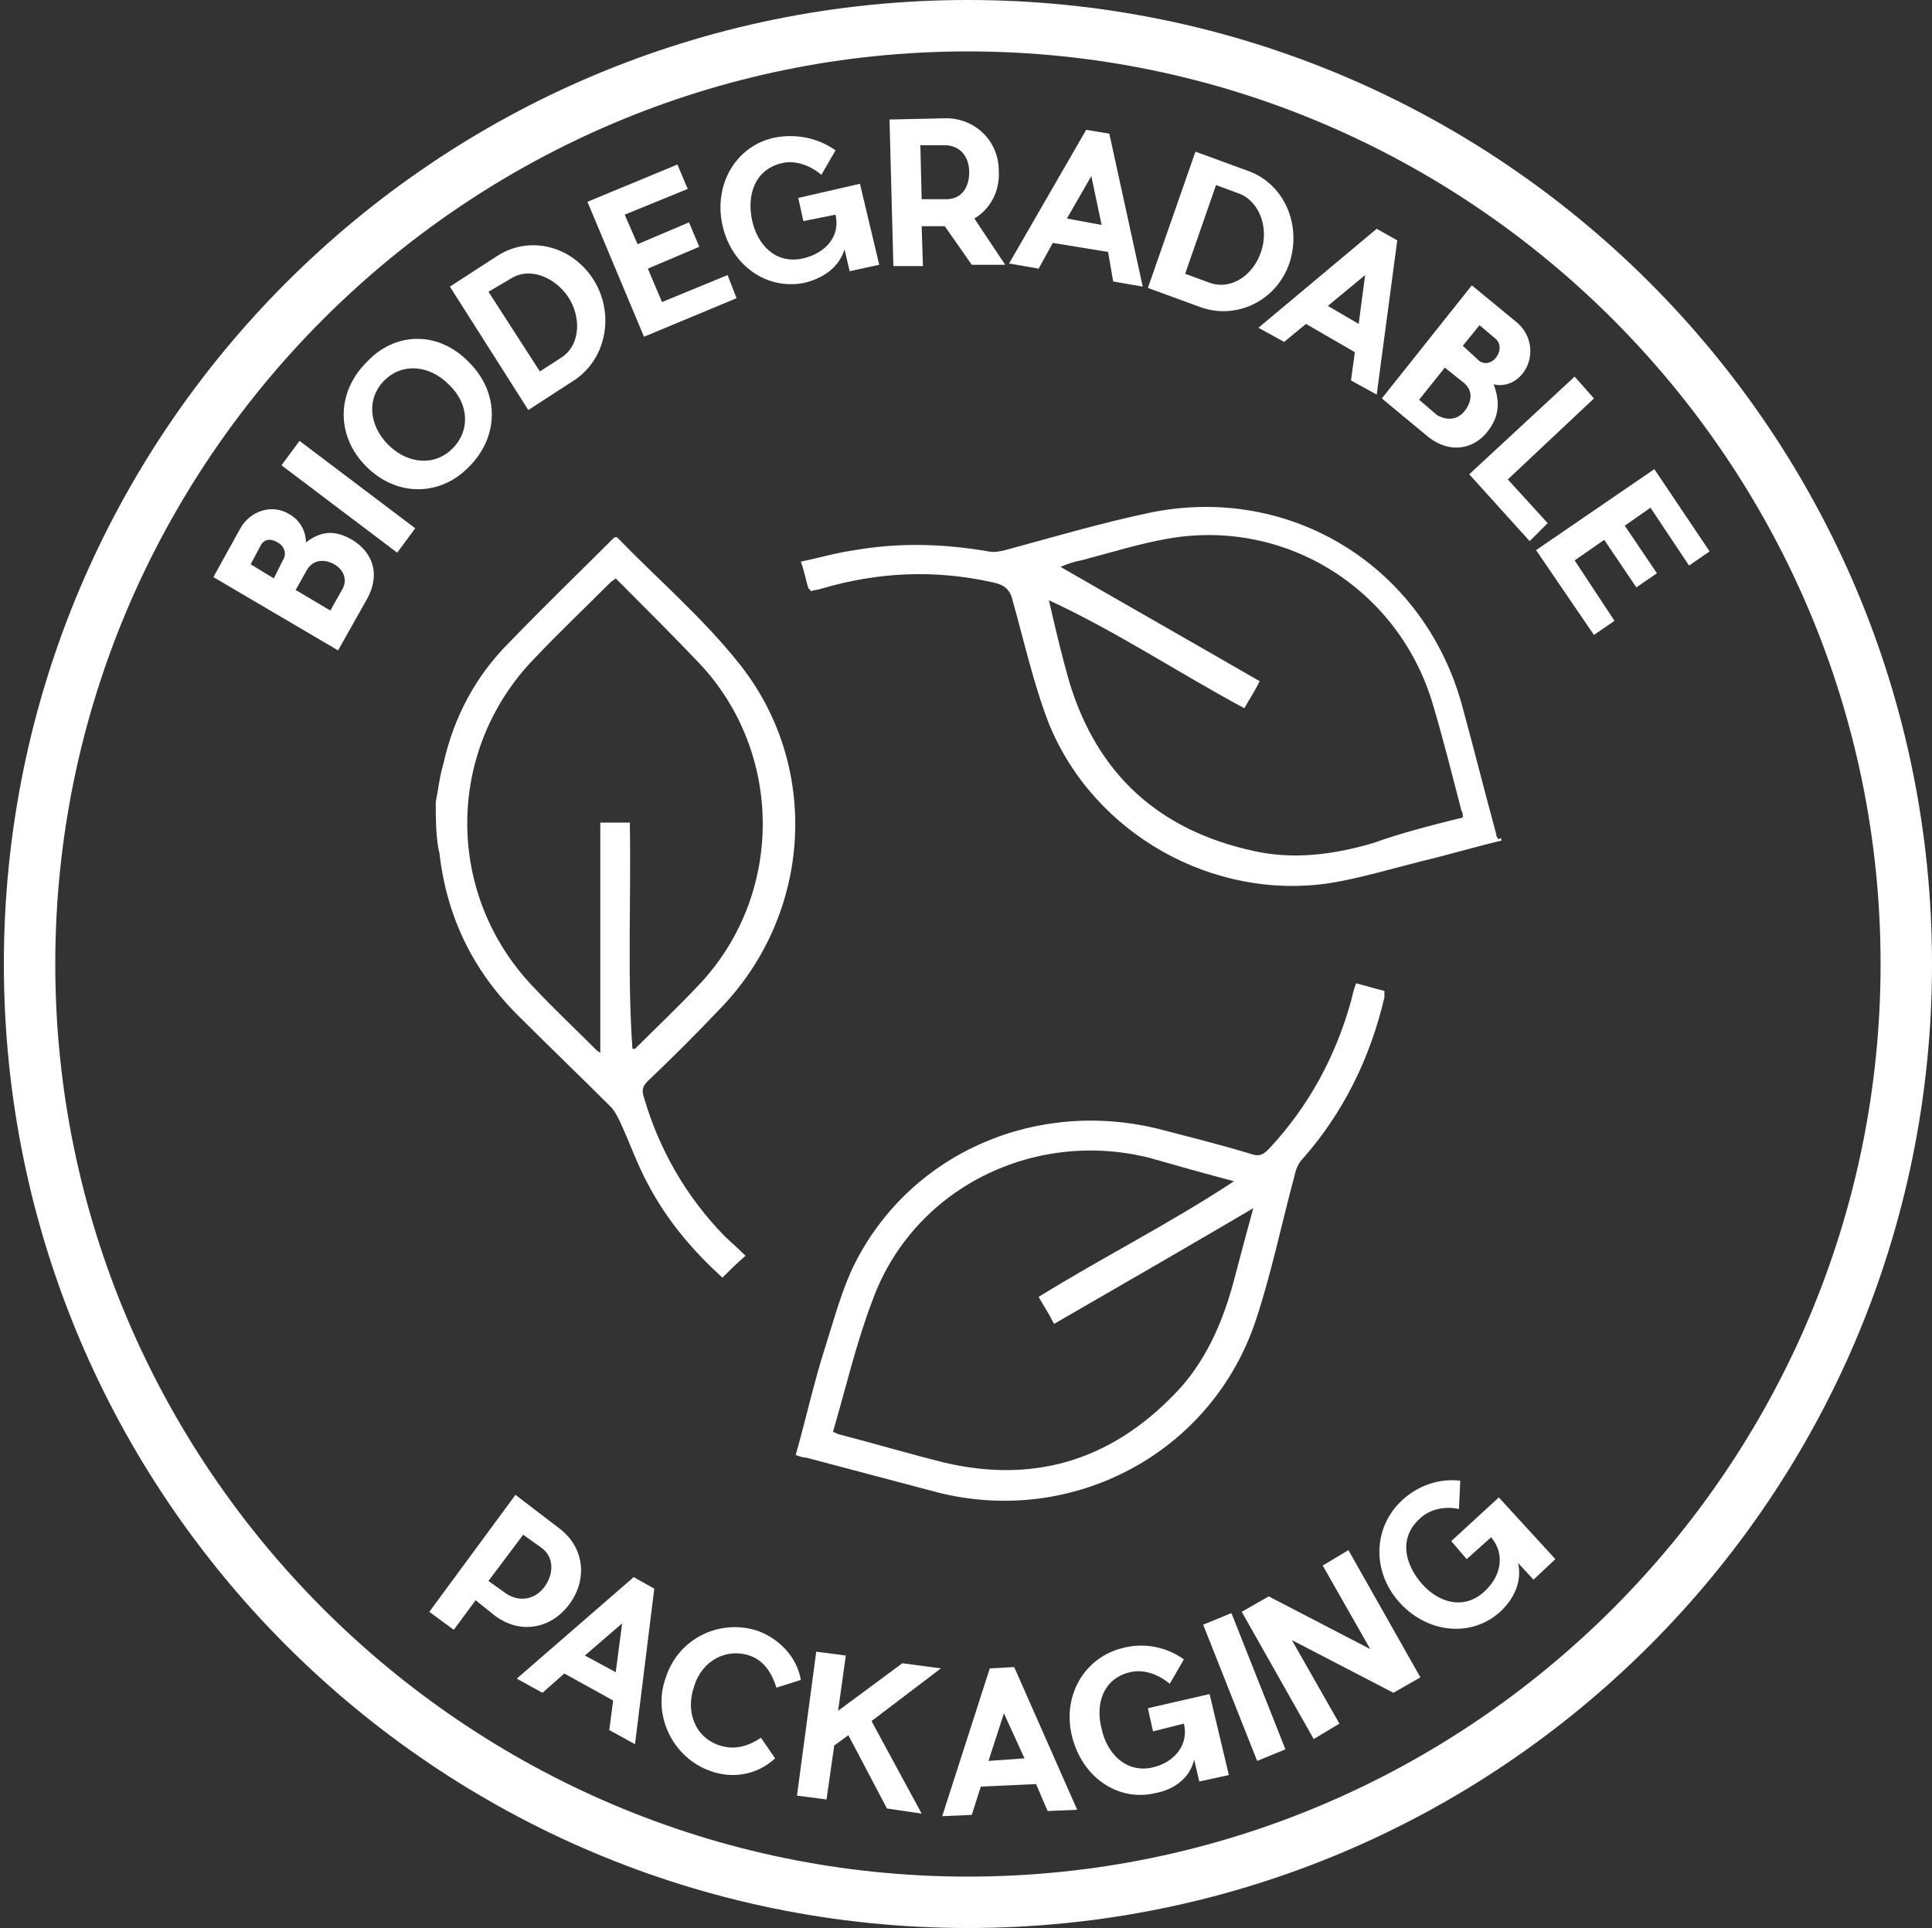 <?xml version="1.0" encoding="utf-8"?>
<!-- Generator: Adobe Illustrator 27.0.1, SVG Export Plug-In . SVG Version: 6.00 Build 0)  -->
<svg version="1.1" id="Layer_1" xmlns="http://www.w3.org/2000/svg" xmlns:xlink="http://www.w3.org/1999/xlink" x="0px" y="0px"
	 viewBox="0 0 150.3 150" style="enable-background:new 0 0 150.3 150;" xml:space="preserve">
<rect x="0" y="0" width="150.3" height="150" fill="#333333" stroke="none"/>
<style type="text/css">
	.st0{fill:#ffffff;}
	.st1{fill:#ffffff;}
</style>
<g>
	<g>
		<g>
			<path class="st0" d="M75.3,4c39.1,0,71,31.9,71,71s-31.9,71-71,71s-71-31.9-71-71S36.2,4,75.3,4 M75.3,0c-41.4,0-75,33.6-75,75
				s33.6,75,75,75s75-33.6,75-75S116.7,0,75.3,0L75.3,0z"/>
		</g>
	</g>
	<g>
		<path class="st0" d="M27.4,42c1.5,0.9,2.3,2.6,1.1,4.7l-2.2,3.9l-9.7-5.7l2.1-3.8c0.8-1.4,2.5-1.9,3.8-1.1
			c0.9,0.5,1.3,1.4,1.3,2.2C25.1,41.2,26.2,41.3,27.4,42z M22.1,43.4c0.2-0.5-0.1-1-0.5-1.2c-0.5-0.3-1-0.3-1.3,0.2l-0.8,1.5
			l1.8,1.1L22.1,43.4z M26,43.9c-0.7-0.4-1.6-0.4-2.1,0.4L23,45.9l2.7,1.6l0.9-1.6C27.1,45.1,26.7,44.3,26,43.9z"/>
		<path class="st0" d="M30.9,43l-9-6.8l1.4-1.9l9,6.8L30.9,43z"/>
		<path class="st0" d="M36.5,28.2c2.4,2.4,2.3,5.8,0,8.1c-2.2,2.3-5.6,2.4-8,0c-2.4-2.4-2.3-5.8,0-8.1
			C30.7,25.8,34.1,25.7,36.5,28.2z M30.2,34.6c1.5,1.5,3.6,1.7,5,0.3c1.4-1.4,1.3-3.5-0.3-5c-1.5-1.5-3.6-1.7-5-0.3
			C28.5,31,28.7,33.1,30.2,34.6z"/>
		<path class="st0" d="M44.8,29.5l-3.7,2.4L35,22.3l3.7-2.4c2.5-1.6,5.8-0.8,7.5,1.9C47.8,24.4,47.2,27.8,44.8,29.5z M44.2,23.1
			c-1-1.5-3-2.4-4.5-1.4L38,22.7l4,6.2l1.7-1.1C45.2,26.8,45.2,24.6,44.2,23.1z"/>
		<path class="st0" d="M57.3,23.2l-7.2,3l-4.4-10.5l7-2.9l0.8,1.9l-4.9,2l1,2.3l4-1.7l0.8,1.9l-4,1.7l1.1,2.6l5.1-2.1L57.3,23.2z"/>
		<path class="st0" d="M68.4,20.6l-2.3,0.5l-0.4-1.7c-0.4,1.3-1.5,2.2-3.1,2.6c-2.9,0.6-5.7-1.3-6.4-4.5c-0.7-3.2,1.1-6.2,4.1-6.8
			c1.6-0.3,3.3,0,4.7,1l-1.1,1.9c-0.7-0.6-1.9-1.2-3.1-0.9c-2.1,0.5-2.7,2.5-2.3,4.4s1.8,3.5,4,3c1.7-0.4,2.9-1.7,2.5-3.4l-2.5,0.5
			l-0.4-1.8l4.8-1.1L68.4,20.6z"/>
		<path class="st0" d="M75.8,17l2.4,3.6l-2.6,0l-2.1-3l-1.8,0l0.1,3.1l-2.3,0L69.2,9.3l4.4-0.1c2.2,0,4.1,1.7,4.1,4.1
			C77.8,14.9,77,16.3,75.8,17z M73.6,15.5c1.2,0,1.8-0.9,1.8-2.1s-0.7-2.1-1.9-2.1l-1.9,0l0.1,4.2L73.6,15.5z"/>
		<path class="st0" d="M86.2,19.6l-4.3-0.7l-1.1,2l-2.3-0.4l6-10.4l1.8,0.3l2.6,11.9l-2.3-0.4L86.2,19.6z M85.7,17.5l-0.8-3.8
			l-1.9,3.3L85.7,17.5z"/>
		<path class="st0" d="M93.4,23.9l-4.1-1.5L93,11.8l4.1,1.5c2.8,1,4.2,4.2,3.2,7.2C99.3,23.4,96.2,24.9,93.4,23.9z M98.1,19.6
			c0.6-1.7,0-3.8-1.6-4.5l-1.9-0.7l-2.4,6.9l1.9,0.7C95.8,22.6,97.5,21.4,98.1,19.6z"/>
		<path class="st0" d="M105.4,27.4l-3.8-2.2l-1.7,1.4l-2-1.1l9.2-7.7l1.6,0.9l-1.6,12l-2-1.1L105.4,27.4z M105.7,25.2l0.5-3.8
			l-2.9,2.4L105.7,25.2z"/>
		<path class="st0" d="M115.7,33.6c-1,1.3-2.9,1.8-4.7,0.3l-3.5-2.9l7-8.8l3.4,2.8c1.3,1,1.5,2.8,0.6,4c-0.6,0.8-1.5,1.1-2.3,0.9
			C116.8,31.5,116.5,32.6,115.7,33.6z M114,31.9c0.5-0.7,0.6-1.5-0.1-2.1l-1.5-1.2l-2,2.5l1.4,1.2C112.7,32.8,113.5,32.6,114,31.9z
			 M115.1,28.1c0.5,0.3,1,0.1,1.3-0.3c0.3-0.4,0.4-1,0-1.4l-1.3-1.1l-1.3,1.6L115.1,28.1z"/>
		<path class="st0" d="M119,42.1l-4.7-5.2l8.2-7.6L124,31l-6.7,6.3l3.1,3.4L119,42.1z"/>
		<path class="st0" d="M124,49.4l-4.5-6.6l9.2-6.3l4.3,6.4l-1.6,1.1l-3-4.5l-2,1.4l2.5,3.7l-1.6,1.1l-2.5-3.7l-2.3,1.6l3.1,4.7
			L124,49.4z"/>
	</g>
	<g>
		<path class="st0" d="M38.5,125.7l-1.5-1.2l-1.7,2.3l-1.9-1.4l6.7-9.1l3.4,2.6c2,1.5,2.2,4,0.8,5.9
			C42.9,126.7,40.5,127.2,38.5,125.7z M42.4,123.4c0.7-1,0.7-2.3-0.3-3l-1.4-1l-2.7,3.6l1.4,1C40.5,124.7,41.7,124.4,42.4,123.4z"/>
		<path class="st0" d="M47.7,132.3l-3.8-2.1l-1.7,1.5l-2-1.1l9.1-7.9l1.6,0.9l-1.5,12.1l-2-1.1L47.7,132.3z M47.9,130.1l0.5-3.8
			l-2.9,2.5L47.9,130.1z"/>
		<path class="st0" d="M55.3,137.8c-2.9-1-4.6-4.3-3.5-7.3c1-3.1,4.3-4.6,7.2-3.6c1.6,0.6,3,2,3.3,3.8l-1.9,0.6
			c-0.3-1-0.9-2.1-2.1-2.5c-1.8-0.6-3.7,0.4-4.3,2.4c-0.7,2,0.1,4,2,4.6c1.2,0.4,2.3,0,3.2-0.6l1.1,1.6
			C58.9,138.1,57,138.4,55.3,137.8z"/>
		<path class="st0" d="M71.7,141.1l-2.7-0.4l-3-5.7l-1.1,0.8l-0.6,4.2l-2.3-0.3l1.5-11.2l2.3,0.3l-0.6,4.3l5-3.7l3,0.4l-5.4,4.1
			L71.7,141.1z"/>
		<path class="st0" d="M80.6,138.8l-4.3,0.2l-0.7,2.2l-2.3,0.1l3.7-11.5l1.9-0.1l4.9,11.1l-2.3,0.1L80.6,138.8z M79.7,136.8
			l-1.6-3.5l-1.2,3.7L79.7,136.8z"/>
		<path class="st0" d="M95.6,138.1l-2.3,0.5l-0.4-1.7c-0.3,1.3-1.4,2.3-3,2.6c-2.9,0.7-5.7-1.2-6.5-4.4c-0.8-3.2,1-6.2,4-6.9
			c1.6-0.4,3.3-0.1,4.7,0.9L91,131c-0.7-0.6-1.9-1.2-3.1-0.9c-2.1,0.5-2.7,2.5-2.2,4.4c0.4,1.9,1.9,3.5,4,3c1.7-0.4,2.8-1.8,2.4-3.4
			l-2.4,0.6l-0.4-1.8l4.8-1.1L95.6,138.1z"/>
		<path class="st0" d="M97.8,137l-4.2-10.6l2.2-0.9l4.2,10.6L97.8,137z"/>
		<path class="st0" d="M108.4,131.7l-7.9-4.1l3.7,6.5l-2,1.2l-5.6-9.9l2.1-1.2l7.9,4.1l-3.7-6.5l2-1.2l5.6,9.9L108.4,131.7z"/>
		<path class="st0" d="M121,121.3l-1.7,1.6l-1.2-1.3c0.3,1.3-0.2,2.7-1.4,3.8c-2.2,2-5.6,1.7-7.8-0.7c-2.2-2.4-2.1-5.9,0.2-8
			c1.2-1.1,2.8-1.7,4.5-1.5l-0.1,2.2c-0.9-0.2-2.2-0.1-3.1,0.8c-1.6,1.5-1.1,3.5,0.2,5s3.3,2.1,4.9,0.6c1.3-1.2,1.6-2.9,0.5-4.2
			l-1.9,1.7l-1.2-1.4l3.7-3.4L121,121.3z"/>
	</g>
	<g>
		<path class="st1" d="M116.8,65.4c-2.1,0.5-4.1,1.1-6.2,1.6c-2.4,0.6-4.7,1.3-7.1,1.7c-9.1,1.4-18.4-3.8-21.9-12.4
			c-1.2-3.1-1.9-6.3-2.8-9.5c-0.2-0.9-0.6-1.3-1.6-1.5c-4.5-1-8.9-0.8-13.3,0.5c-0.3,0.1-0.6,0.1-0.8,0.2c-0.1-0.1-0.1-0.2-0.2-0.2
			c-0.2-0.6-0.3-1.3-0.6-2.1c1.4-0.3,2.8-0.7,4.2-0.9c3.5-0.6,6.9-0.5,10.4,0.1c0.4,0.1,0.9,0,1.3-0.1c3.7-1,7.4-2.1,11.2-2.9
			c11-2.3,21.5,4.2,24.4,15.2c0.9,3.3,1.7,6.5,2.6,9.8c0,0.2,0.1,0.3,0.2,0.4C116.8,65.1,116.8,65.3,116.8,65.4z M113.8,63.6
			c0-0.2,0-0.4-0.1-0.5c-0.7-2.7-1.4-5.5-2.2-8.2c-2.6-9-11.4-14.6-20.6-13c-2.3,0.4-4.5,1.1-6.8,1.7c-0.6,0.1-1.1,0.3-1.6,0.5
			c5.2,3,10.3,5.9,15.5,8.9c-0.4,0.8-0.8,1.4-1.2,2.1c-5.2-2.8-10-6-15.2-8.4c0.5,2.2,1,4.3,1.6,6.4c2.2,7.2,7,11.5,14.3,13.1
			c3.1,0.7,6.2,0.3,9.3-0.6C109,64.8,111.4,64.2,113.8,63.6z"/>
		<path class="st1" d="M33.9,62.4c0.2-1,0.3-2,0.6-3c0.8-3.6,2.5-6.8,5.1-9.4c2.7-2.8,5.5-5.5,8.2-8.2c0.1,0,0.2,0,0.2,0
			c3.1,3.2,6.6,6.2,9.4,9.7c6.5,8,5.8,19.6-1.4,27c-1.8,1.9-3.7,3.8-5.6,5.6c-0.4,0.4-0.5,0.7-0.3,1.3c1.2,4.1,3.3,7.7,6.2,10.7
			c0.5,0.5,1.1,1,1.7,1.6c-0.7,0.6-1.2,1.1-1.8,1.7c-2.2-2-4.2-4.3-5.7-7.1c-0.9-1.6-1.5-3.4-2.3-5.1c-0.2-0.4-0.4-0.8-0.7-1.1
			c-2.3-2.3-4.7-4.6-7-6.9c-3.6-3.5-5.7-7.7-6.3-12.7c0-0.2-0.1-0.4-0.1-0.5C33.9,64.8,33.9,63.6,33.9,62.4z M49.2,81.6
			c0.1,0,0.2,0,0.2,0c1.6-1.6,3.3-3.2,4.9-4.9c6.7-7,6.7-18.1,0.1-25.1c-2-2.1-4.1-4.2-6.2-6.3c-0.1-0.1-0.2-0.2-0.3-0.3
			c-0.1,0.1-0.3,0.2-0.4,0.3c-2,2-4,3.9-5.9,5.9c-7,7.2-7,18.5,0,25.7c1.5,1.6,3.1,3.1,4.6,4.6c0.2,0.2,0.3,0.3,0.5,0.4
			c0-6,0-11.9,0-17.9c0.8,0,1.5,0,2.3,0C49.1,70.1,48.8,75.9,49.2,81.6z"/>
		<path class="st1" d="M61.9,113.2c0.8-2.8,1.4-5.6,2.3-8.4c0.7-2.2,1.3-4.5,2.3-6.5c4.4-8.7,14.3-12.9,23.9-10.4
			c2.3,0.6,4.7,1.2,7,1.9c0.6,0.2,0.9,0,1.3-0.4c3.1-3.3,5.2-7.2,6.4-11.5c0.1-0.4,0.2-0.9,0.4-1.4c0.4,0.1,0.7,0.2,1.1,0.3
			c0.4,0.1,0.7,0.2,1.1,0.3c0,0.2,0,0.4,0,0.5c-1.1,4.7-3.2,9-6.4,12.6c-0.3,0.3-0.5,0.8-0.6,1.3c-1,3.7-1.8,7.6-3,11.2
			c-3.4,10.3-14.2,16.1-24.8,13.4c-3.4-0.9-6.8-1.8-10.2-2.7C62.4,113.4,62.2,113.3,61.9,113.2z M64.8,111.4
			c0.3,0.1,0.4,0.2,0.5,0.2c2.7,0.7,5.4,1.5,8.2,2.2c7.3,1.7,13.4-0.4,18.4-5.9c2.1-2.4,3.3-5.3,4.1-8.3c0.5-1.9,1-3.8,1.5-5.6
			c-5.1,3-10.3,6-15.5,9c-0.4-0.8-0.8-1.4-1.2-2.1c5-3.1,10.2-5.7,15.2-9c-2.3-0.6-4.4-1.2-6.5-1.8c-9-2.3-18.4,2.3-21.6,11
			C66.6,104.5,65.8,108,64.8,111.4z"/>
	</g>
</g>
</svg>
